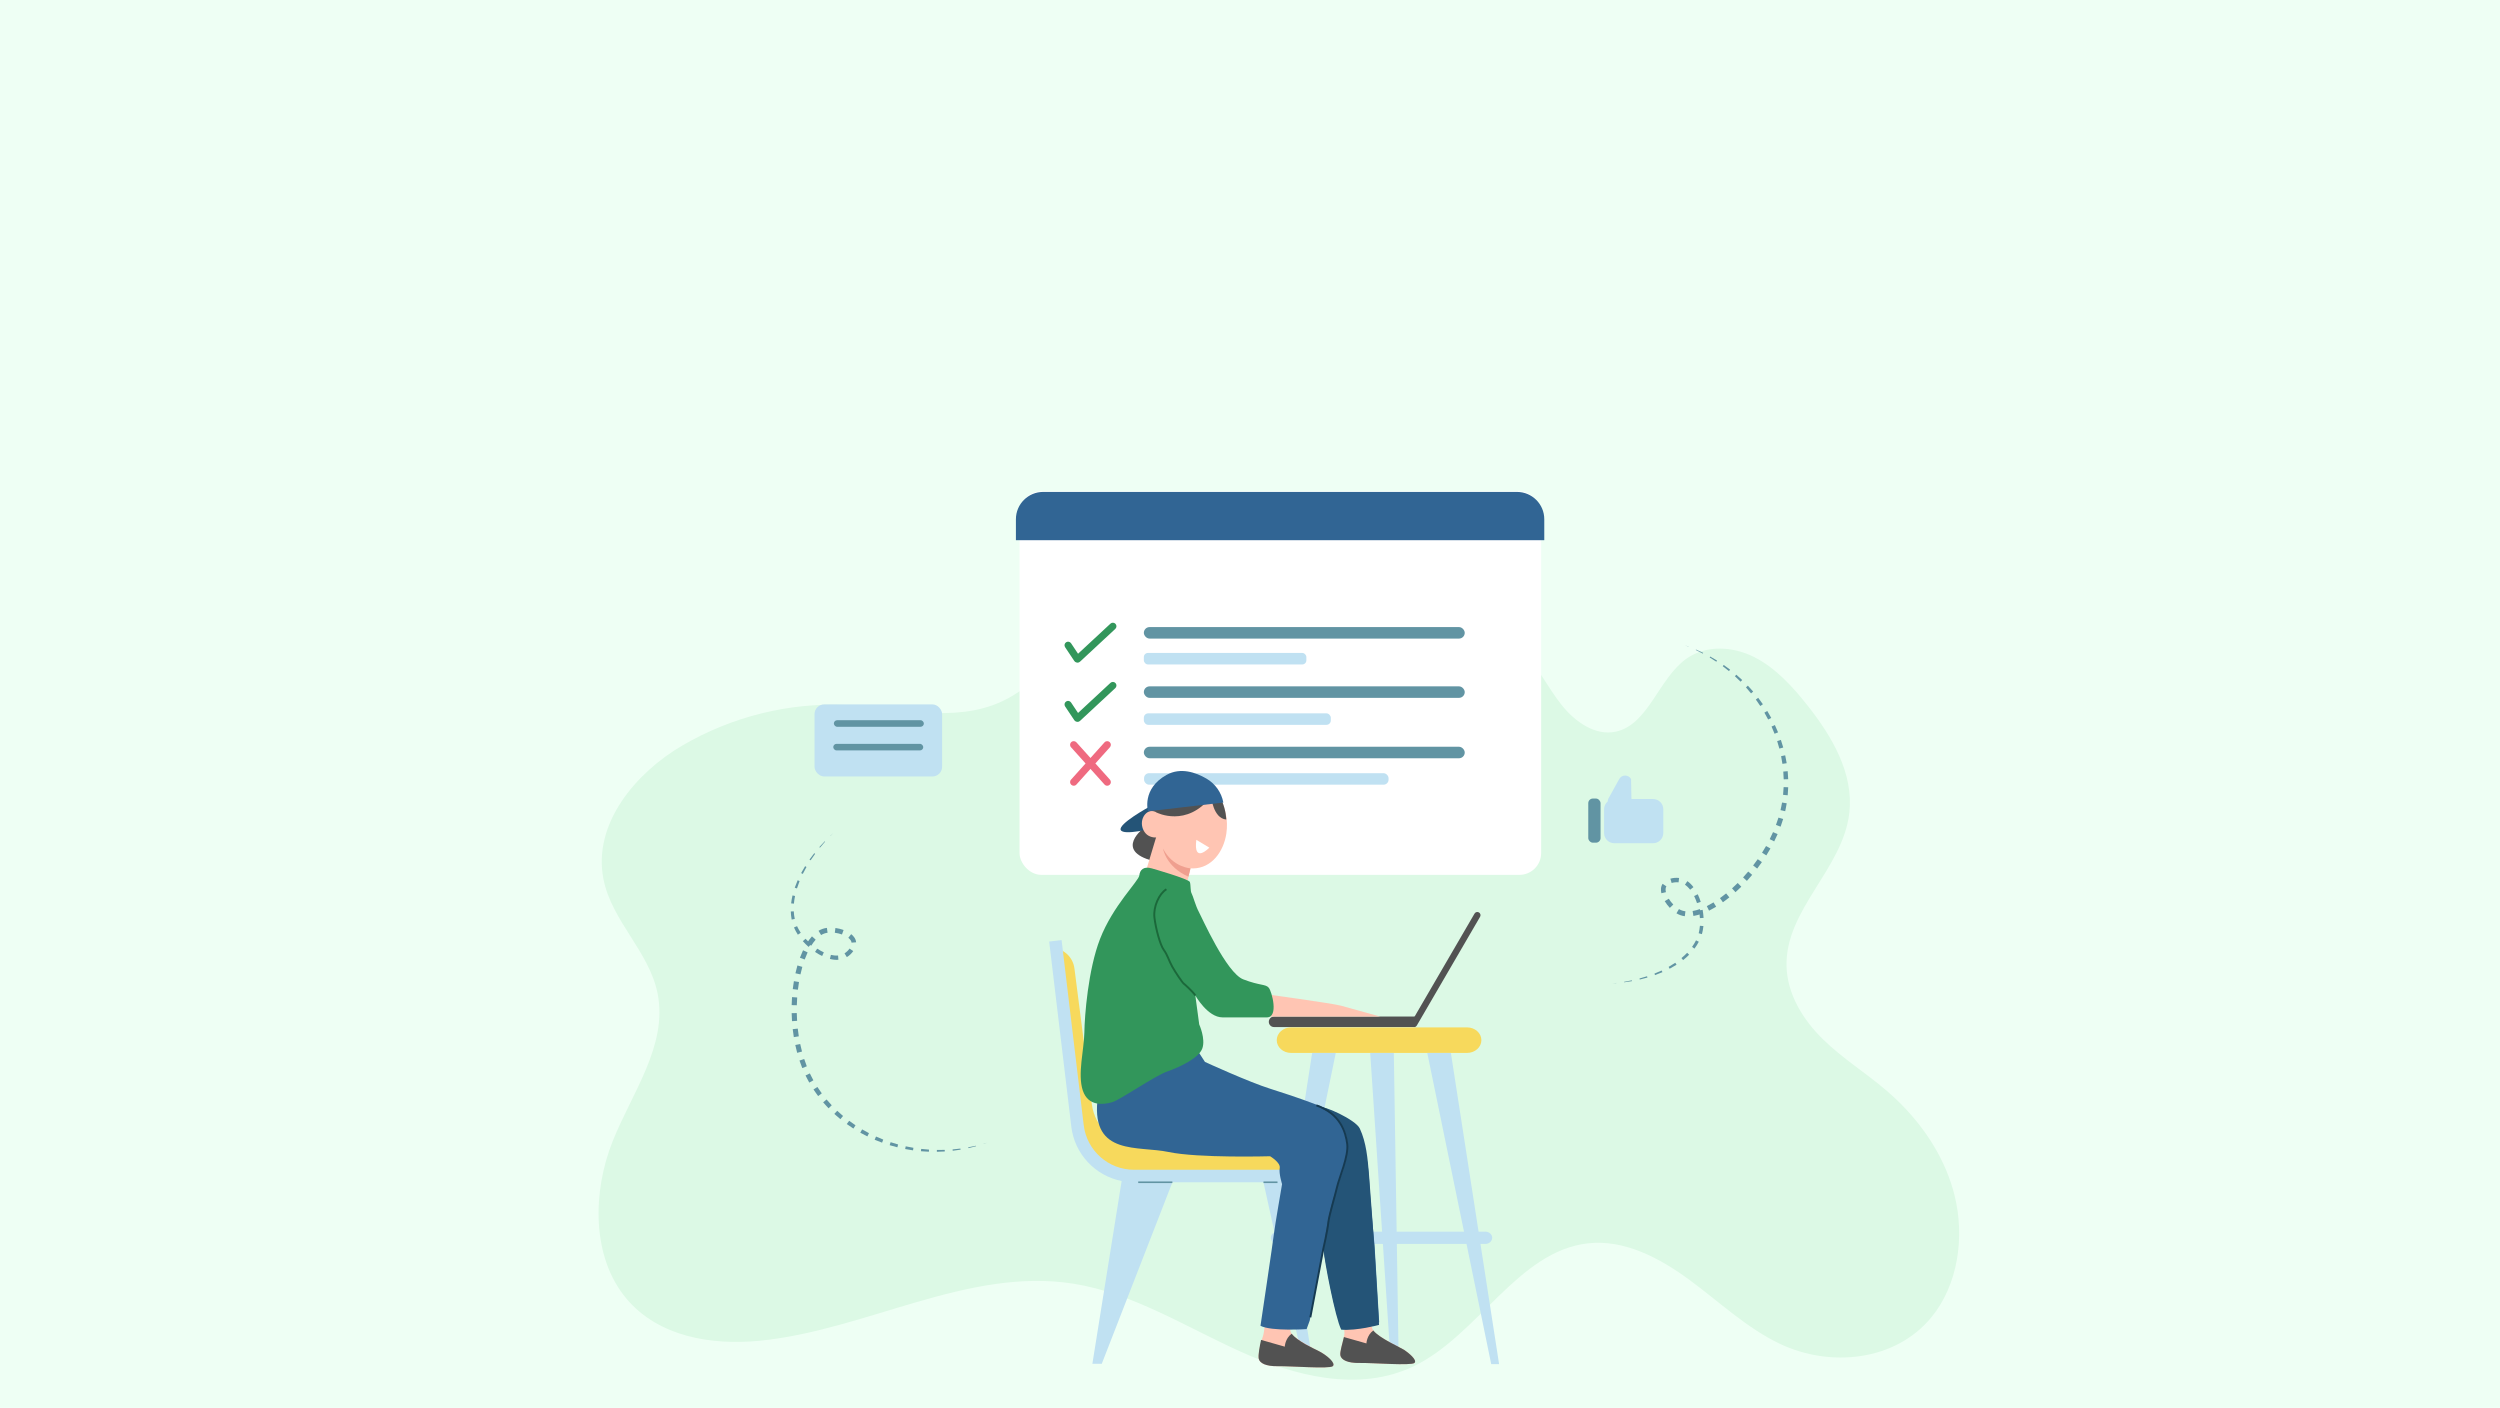 <?xml version="1.0" encoding="UTF-8"?>
<svg id="Layer_1" xmlns="http://www.w3.org/2000/svg" viewBox="0 0 1922.05 1082.35">
  <defs>
    <style>
      .cls-1 {
        fill: #dcf9e5;
      }

      .cls-2 {
        fill: #525252;
      }

      .cls-3 {
        fill: #245477;
      }

      .cls-4 {
        stroke: #6194a3;
        stroke-width: 1.25px;
      }

      .cls-4, .cls-5, .cls-6 {
        fill: none;
        stroke-miterlimit: 10;
      }

      .cls-7 {
        fill: #ef9f8f;
      }

      .cls-8 {
        fill: #fff;
      }

      .cls-9 {
        fill: #32965b;
      }

      .cls-5 {
        stroke: #1b683a;
      }

      .cls-5, .cls-6 {
        stroke-width: 1.5px;
      }

      .cls-10 {
        fill: #6194a3;
      }

      .cls-11 {
        fill: #eefff4;
      }

      .cls-12 {
        fill: #316594;
      }

      .cls-13 {
        fill: #ffc5b3;
      }

      .cls-14 {
        fill: #c0e1f2;
      }

      .cls-6 {
        stroke: #163a51;
      }

      .cls-15 {
        fill: #f7d95c;
      }

      .cls-16 {
        fill: #ef6a80;
      }
    </style>
  </defs>
  <rect class="cls-11" width="1922.05" height="1082.35"/>
  <path class="cls-1" d="M1461.99,849.26c-3.76-3.81-7.67-7.44-11.7-10.88-15.93-13.62-33.76-24.65-48.8-39.39-15.04-14.74-27.46-34.43-27.97-56.28-1.02-43.56,43.47-74.71,48.31-117.97,3.39-30.33-13.56-58.8-31.96-82.1-11.73-14.84-24.76-29.17-41.17-37.45-16.41-8.28-36.89-9.54-52.04,1.15-21.46,15.13-29.23,50.71-54.4,56.17-15.76,3.42-31.31-7.5-41.75-20.64-10.44-13.13-17.91-28.93-29.54-40.86-19.87-20.4-49.53-26.65-76.84-23.3-36.86,4.52-72.07,35.76-109.26,22.72-30.14-10.56-51.59-42.24-84.3-45.86-25.89-2.87-50.02,14.02-69.29,32.79-19.27,18.77-36.96,40.67-60.82,51.81-37.15,17.35-79.69,4.81-120.17,2.87-43.5-2.09-87.48,8.81-125.73,31.14-35.56,20.76-68.95,60-60.65,102.52,6.35,32.52,35.3,55.8,41.7,88.31,7.82,39.68-19.65,76.03-34.55,113.3-15.73,39.36-16.17,89.25,10.53,121.07,24.7,29.43,65.58,36.03,102.33,32.43,81.81-8.02,160.23-56.78,241.49-43.86,45.31,7.2,85.85,32.97,128.06,52.07,42.21,19.09,91.22,31.49,133.08,11.54,49.67-23.67,80.28-88.66,134.33-94.67,27.85-3.1,54.86,11.09,77.96,28.08,23.1,16.99,44.42,37.35,70.06,49.41,38.33,18.02,88.06,13.16,115.83-20.43,20.61-24.92,25.99-61.81,17.95-93.99-6.71-26.85-21.81-50.53-40.72-69.7Z"/>
  <g>
    <path class="cls-2" d="M979.49,781.55h108.53v8.08h-108.53c-2.21,0-4-1.79-4-4v-.08c0-2.21,1.79-4,4-4Z"/>
    <path class="cls-2" d="M1087.15,789.64c-.42,0-.85-.11-1.24-.33-1.18-.68-1.58-2.19-.89-3.37l48.64-83.57c.68-1.18,2.19-1.57,3.37-.89,1.18.68,1.58,2.19.89,3.37l-48.64,83.57c-.46.79-1.28,1.23-2.13,1.23Z"/>
  </g>
  <g>
    <path class="cls-15" d="M1127.92,789.88h-135.34c-6.07,0-11,4.39-11,9.81h0c0,5.42,4.92,9.81,11,9.81h135.34c6.07,0,11-4.39,11-9.81h0c0-5.42-4.92-9.81-11-9.81Z"/>
    <polygon class="cls-14" points="1008.81 809.5 971.75 1048.78 977.8 1048.78 1026.97 809.5 1008.81 809.5"/>
    <polygon class="cls-14" points="1115.47 809.5 1152.53 1048.78 1146.48 1048.78 1097.31 809.5 1115.47 809.5"/>
    <polygon class="cls-14" points="1071.6 809.5 1075.38 1048.78 1069.33 1048.78 1053.44 809.5 1071.6 809.5"/>
    <path class="cls-14" d="M1141.94,946.92h-159.61c-2.92,0-5.29,2.11-5.29,4.72s2.37,4.72,5.29,4.72h159.61c2.92,0,5.29-2.11,5.29-4.72s-2.37-4.72-5.29-4.72Z"/>
  </g>
  <g>
    <path class="cls-15" d="M808.09,728.72h0c9.1,0,16.79,6.76,17.95,15.79l13.4,104.46c2.34,18.26,17.89,31.94,36.3,31.94h104.21c7.11,0,12.88,5.77,12.88,12.88v10.35h-120.65c-20.33,0-37.67-14.72-40.97-34.78l-23.12-140.64Z"/>
    <path class="cls-14" d="M1002.14,1048.53h7.21l-22.35-139.58h11.1v-9.61h-126.26c-19.7,0-36.31-14.75-38.65-34.3l-17.02-142.29-9.54,1.14,17.02,142.29c2.53,21.16,18.47,37.79,38.69,41.82l-22.5,140.54h7.21l54.31-139.58h70.03l30.77,139.58Z"/>
    <line class="cls-4" x1="901.35" y1="908.95" x2="875.08" y2="908.95"/>
    <line class="cls-4" x1="971.38" y1="908.95" x2="982.17" y2="908.95"/>
  </g>
  <g>
    <g>
      <rect class="cls-8" x="783.84" y="377.74" width="401.02" height="294.87" rx="16.71" ry="16.71"/>
      <g>
        <g>
          <rect class="cls-10" x="879.41" y="482.11" width="246.71" height="8.85" rx="4.42" ry="4.42"/>
          <rect class="cls-14" x="879.41" y="501.99" width="124.95" height="8.85" rx="3.15" ry="3.15"/>
        </g>
        <g>
          <rect class="cls-10" x="879.41" y="527.68" width="246.71" height="8.85" rx="4.42" ry="4.42"/>
          <rect class="cls-14" x="879.41" y="548.43" width="143.75" height="8.85" rx="3.38" ry="3.38"/>
        </g>
        <g>
          <rect class="cls-10" x="879.41" y="574.12" width="246.71" height="8.85" rx="4.42" ry="4.42"/>
          <rect class="cls-14" x="879.57" y="594.44" width="187.98" height="8.85" rx="3.86" ry="3.86"/>
        </g>
      </g>
    </g>
    <path class="cls-12" d="M1166.27,378.2c11.6,0,21,9.4,21,21v16.14h-406.22v-16.14c0-11.6,9.4-21,21-21"/>
    <path class="cls-9" d="M857.61,479.62c-1.03-1.11-2.77-1.18-3.88-.14l-24.91,23.13-5.37-8.06c-.84-1.26-2.55-1.6-3.81-.76-1.26.84-1.6,2.55-.76,3.81l7.06,10.58c.4.61,1.01,1,1.67,1.15.27.08.54.14.82.14.67,0,1.34-.24,1.87-.73l27.17-25.24c1.11-1.03,1.18-2.77.14-3.88Z"/>
    <path class="cls-16" d="M842.15,586.95l11.19-12.46c1.04-1.15.94-2.92-.21-3.96-1.15-1.03-2.92-.94-3.96.21l-10.79,12.01-10.79-12.01c-1.04-1.15-2.81-1.25-3.96-.21-1.15,1.04-1.25,2.81-.21,3.96l11.19,12.46-11.19,12.46c-1.04,1.15-.94,2.92.21,3.96.54.48,1.21.72,1.87.72.77,0,1.53-.31,2.09-.93l10.79-12.01,10.79,12.01c.55.62,1.32.93,2.09.93.67,0,1.34-.24,1.87-.72,1.15-1.04,1.25-2.81.21-3.96l-11.19-12.46Z"/>
    <path class="cls-9" d="M857.61,525.15c-1.03-1.11-2.77-1.18-3.88-.14l-24.91,23.13-5.37-8.06c-.84-1.26-2.55-1.6-3.81-.76-1.26.84-1.6,2.55-.76,3.81l7.06,10.58c.4.61,1.01,1,1.67,1.15.27.08.54.14.82.14.67,0,1.34-.24,1.87-.73l27.17-25.24c1.11-1.03,1.18-2.77.14-3.88Z"/>
  </g>
  <g>
    <path class="cls-13" d="M1028.07,990.64s5.78,30.35,5.59,34.43c-.19,4.08-3.89,13.72-3.15,17.06.74,3.34,5.38,5.93,14.83,5.75,9.46-.19,39.49,2.24,42.09,0,2.6-2.23-5.01-8.17-7.79-10.02-2.78-1.85-22.96-10.75-24.64-16.5-1.69-5.75-7.09-37.21-7.09-37.21l-19.84,6.49Z"/>
    <path class="cls-2" d="M1087.43,1047.88c2.6-2.23-5.01-8.17-7.79-10.02-2.54-1.7-19.61-9.28-23.79-14.97-5.1,3.7-5.32,9.96-5.32,9.96l-17.31-4.91c-1,4.67-3.31,11.48-2.71,14.18.74,3.34,5.38,5.93,14.83,5.75,9.46-.19,39.49,2.24,42.09,0Z"/>
    <path class="cls-13" d="M975.12,989.28s-2.21,32.99-4.23,38.28c-1.46,3.81-3.89,13.72-3.15,17.06s5.38,5.93,14.83,5.75c9.46-.19,39.49,2.24,42.09,0,2.6-2.23-5.01-8.17-7.79-10.02-2.78-1.85-22.96-10.75-24.64-16.5-1.69-5.75,4.86-36.12,4.86-36.12l-21.97,1.55Z"/>
    <path class="cls-2" d="M1024.66,1050.37c2.6-2.23-4.17-8.4-11.49-12.02-2.74-1.35-15.9-7.29-20.09-12.97-5.1,3.7-5.32,9.96-5.32,9.96l-18.23-5.2c-1,4.67-2.39,11.78-1.79,14.47.74,3.34,5.38,5.93,14.83,5.75,9.46-.19,39.49,2.24,42.09,0Z"/>
    <path class="cls-13" d="M971.55,764.14s52.7,7.21,59.31,9.02c6.6,1.82,30.34,8.43,30.34,8.43h-93.15l3.5-17.45Z"/>
    <path class="cls-12" d="M918.99,805.02l7.41,11.41s33.6,15.44,50.47,20.72c16.86,5.28,54.45,17.73,62.97,26.14,8.52,8.41,12.13,30.34,12.73,43.41s4.22,50.92,4.22,50.92l3.55,58.98s-17.04,4.67-29.06,3.67c-4.61-8.81-10.76-42.62-10.96-44.22-.2-1.6-3-15.62-3-15.62l-10.38,54.86-2.4,6.55s-27.03,1.86-35.45-2.54c0,0,9.78-65.67,10.38-71.08.6-5.41,6.21-37.85,6.21-37.85,0,0-2.6-8.2-1.8-12.38.8-4.18-7.41-9.05-7.41-9.05,0,0-55.29,1.58-78.19-3.29-22.9-4.87-58.83,3.13-54.58-39.37,2.49-24.93,43.26-41.45,44.06-41.25s31.24,0,31.24,0Z"/>
    <path class="cls-3" d="M1056.68,959.64s-3.04-42.62-4.12-55.95c-1.08-13.19-2.08-25.19-7.11-36.05-3.17-6.84-28.81-18.32-29.9-15.98-.25.54,9.53,5.02,11.26,6.81,16.59,17.19,7.1,37.97-.66,59.57-3.43,9.55-8.45,34.3-8.31,44.45.07,5.18,8.73,50.98,13.34,59.79,12.02,1,29.06-3.67,29.06-3.67l-3.55-58.98Z"/>
    <path class="cls-6" d="M1012.07,849.81c18.43,6.54,22.5,20.4,23.7,29.68,1.2,9.27-6.1,25.76-7.79,33.06-1.69,7.3-6.18,21.99-6.68,26.97-.67,6.68-3.97,20.89-3.97,20.89-1.71,9.05-9.92,52.4-9.92,52.4"/>
    <g>
      <path class="cls-2" d="M879.86,636.19s-24.29,17.74,6.87,25.76l8.06-19.81-14.93-5.95Z"/>
      <path class="cls-3" d="M882.99,620.63s-23.5,12.89-21.35,17.48c2.15,4.59,24.88-1.38,24.88-1.38l-3.53-16.11Z"/>
      <path class="cls-2" d="M886.79,657.79s-17.67-32.64,12.73-60.06l13.63,10.7-26.37,49.36Z"/>
      <g>
        <path class="cls-13" d="M911.36,597.95c-2.08.22-4.17.77-6.23,1.68-18.43,8.18-19.04,36.81-10.98,52.76,4.46,8.83,13.28,15.37,23.1,15.27,14.36-.16,23.51-13.04,25.57-26.71,1.54-10.19-.47-21.07-6.22-29.47-5.74-8.39-15.4-14.57-25.23-13.52Z"/>
        <path class="cls-13" d="M892.41,643.05c-3.25,1.5-7.76.95-10.56-1.33-2.79-2.28-4.33-6.26-3.88-10.06.4-3.41,2.5-6.69,5.51-7.77,3.01-1.08,7.11.55,8.18,3.76l.75,15.4Z"/>
        <path class="cls-13" d="M891.94,633.45l-13.85,45.97c-2.69,8.45,1.67,17.53,9.94,20.72h0c9.56,3.69,20.15-1.98,22.39-11.97l10.11-43.69-28.6-11.03Z"/>
        <path class="cls-7" d="M913.71,673.99l1.61-6.4s-13.79-.69-21.17-15.2c0,0,2.16,14.08,19.56,21.6Z"/>
        <path class="cls-8" d="M929.77,651.69s-12.45,12.97-10-6.02"/>
      </g>
      <path class="cls-2" d="M889.38,624.75s22.96,11.76,41.78-12.37c0,0,1.46,16.78,11.6,17.7,0,0-.26-27.74-27.16-34.58-26.91-6.84-26.21,29.25-26.21,29.25Z"/>
      <path class="cls-12" d="M882.62,623.74s-5.04-17.29,14.33-28.02c10.73-5.94,22.36-1.9,30.6,2.89,6.8,3.95,11.54,10.68,12.99,18.41h0l-57.92,6.71Z"/>
    </g>
    <path class="cls-9" d="M885.55,667.64s28.44,8.11,29.24,10.46c.8,2.35.28,6.96,1.34,8.76,1.06,1.8,3.07,9.61,5.47,14.02,2.4,4.41,21.23,47.06,34.24,52.07,13.02,5.01,17.22,3.52,19.63,6.47,2.4,2.94,7.72,22.77-1.45,22.77h-34.1c-11.51,0-20.93-16.86-20.93-16.86l3,22.27s5.01,11.01,2.4,18.42c-2.6,7.41-17.22,14.33-27.03,17.78-9.81,3.45-35.85,21.67-42.25,23.58-6.41,1.9-18.47,3.56-22.63-8.99-4.16-12.55,1-31.56,1.2-44.58.2-13.02,2.9-48.26,12.02-71.84,9.94-25.72,29.84-44.71,30.24-48.92.4-4.21,3.28-7.27,9.61-5.41Z"/>
    <path class="cls-5" d="M896.77,683.66c-5.61,3.4-10.21,13.42-9.21,21.83,1,8.41,4.37,21.03,7.19,24.83,2.82,3.8,3.9,8.21,6.47,12.82,2.56,4.61,7.97,12.42,8.57,12.82.6.4,7.39,6.49,9.21,9.37"/>
  </g>
  <g>
    <rect class="cls-10" x="1221.09" y="613.93" width="9.45" height="33.95" rx="3.56" ry="3.56"/>
    <path class="cls-14" d="M1270.96,614.31h-16.57c-.04-.09-.07-.18-.12-.27l-.27-15.1c-1.98-3.58-7.13-3.58-9.11,0l-8.22,14.85c-.43.78-.63,1.59-.65,2.39-1.69,1.44-2.77,3.57-2.77,5.95v18.33c0,4.3,3.52,7.81,7.81,7.81h29.9c4.3,0,7.81-3.52,7.81-7.81v-18.33c0-4.3-3.52-7.81-7.81-7.81Z"/>
  </g>
  <g>
    <rect class="cls-14" x="626.23" y="541.56" width="98.09" height="55.42" rx="7.47" ry="7.47" transform="translate(1350.55 1138.53) rotate(-180)"/>
    <rect class="cls-10" x="641.08" y="553.71" width="69.19" height="5.06" rx="2.53" ry="2.53" transform="translate(1351.36 1112.48) rotate(-180)"/>
    <rect class="cls-10" x="640.62" y="571.89" width="69.19" height="5.06" rx="2.53" ry="2.53" transform="translate(1350.43 1148.83) rotate(-180)"/>
  </g>
  <g>
    <polygon class="cls-10" points="759.1 878.52 756.26 879.49 756.22 879.37 759.1 878.52"/>
    <polygon class="cls-10" points="750.43 881.25 744.51 882.72 744.39 882.09 750.33 880.87 750.43 881.25"/>
    <polygon class="cls-10" points="738.52 883.87 732.47 884.72 732.37 883.7 738.4 883.04 738.52 883.87"/>
    <polygon class="cls-10" points="726.39 885.27 720.28 885.52 720.28 884.1 726.33 884.05 726.39 885.27"/>
    <polygon class="cls-10" points="714.16 885.46 708.05 885.1 708.23 883.3 714.24 883.85 714.16 885.46"/>
    <polygon class="cls-10" points="701.95 884.42 695.91 883.4 696.34 881.31 702.26 882.44 701.95 884.42"/>
    <polygon class="cls-10" points="689.91 882.08 683.99 880.45 684.72 878.14 690.49 879.88 689.91 882.08"/>
    <polygon class="cls-10" points="678.16 878.51 672.44 876.26 673.52 873.79 679.06 876.11 678.16 878.51"/>
    <polygon class="cls-10" points="666.84 873.7 661.39 870.82 662.84 868.3 668.1 871.19 666.84 873.7"/>
    <polygon class="cls-10" points="656.11 867.66 651.01 864.19 652.85 861.69 657.75 865.13 656.11 867.66"/>
    <polygon class="cls-10" points="646.11 860.44 641.43 856.41 643.68 853.99 648.15 857.97 646.11 860.44"/>
    <polygon class="cls-10" points="637 852.1 632.85 847.52 635.49 845.29 639.46 849.76 637 852.1"/>
    <polygon class="cls-10" points="628.98 842.69 625.42 837.62 628.43 835.67 631.81 840.59 628.98 842.69"/>
    <path class="cls-10" d="M622.19,832.33l-1.47-2.73c-.5-.9-.96-1.83-1.42-2.76l3.34-1.59c.43.89.86,1.79,1.33,2.66l1.38,2.64-3.17,1.78Z"/>
    <polygon class="cls-10" points="616.8 821.18 614.66 815.37 618.29 814.17 620.29 819.78 616.8 821.18"/>
    <polygon class="cls-10" points="612.88 809.44 611.43 803.43 615.21 802.63 616.59 808.45 612.88 809.44"/>
    <polygon class="cls-10" points="610.3 797.36 609.46 791.24 613.34 790.81 614.13 796.75 610.3 797.36"/>
    <polygon class="cls-10" points="608.91 785.1 608.64 778.94 612.58 778.86 612.83 784.84 608.91 785.1"/>
    <polygon class="cls-10" points="608.64 772.77 608.92 766.6 612.9 766.88 612.61 772.86 608.64 772.77"/>
    <polygon class="cls-10" points="609.49 760.46 610.36 754.34 614.28 754.99 613.45 760.92 609.49 760.46"/>
    <polygon class="cls-10" points="611.54 748.27 613.07 742.26 616.85 743.35 615.4 749.13 611.54 748.27"/>
    <polygon class="cls-10" points="615 736.35 617.4 730.57 620.92 732.23 618.67 737.69 615 736.35"/>
    <path class="cls-10" d="M620.41,725.02c1.13-1.79,2.39-3.53,3.84-5.14l2.86,2.58c-1.26,1.4-2.39,2.97-3.42,4.61l-3.28-2.05Z"/>
    <path class="cls-10" d="M629.3,715.61c.97-.59,2-1.09,3.1-1.47,1.1-.39,2.23-.63,3.34-.77l.51,3.74c-1.81.24-3.41.83-4.95,1.78l-2-3.27Z"/>
    <path class="cls-10" d="M642.3,713.44c2.14.3,4.24.82,6.28,1.57l-1.26,3.43c-1.77-.64-3.64-1.08-5.51-1.32l.49-3.68Z"/>
    <path class="cls-10" d="M654.4,718.18c.9.71,1.75,1.55,2.46,2.59.35.52.66,1.09.9,1.72.26.62.35,1.31.44,1.97l-3.52.27c-.07-.34-.08-.67-.23-.99-.13-.32-.3-.65-.52-.96-.44-.64-1.05-1.24-1.74-1.77l2.22-2.82Z"/>
    <path class="cls-10" d="M655.99,731.25c-1.32,1.86-2.98,3.42-4.92,4.61l-1.79-2.9c1.51-.95,2.86-2.23,3.86-3.69l2.85,1.98Z"/>
    <path class="cls-10" d="M644.58,737.92c-2.25.16-4.45-.13-6.54-.66l.77-3.13c1.84.44,3.71.64,5.51.48l.26,3.31Z"/>
    <path class="cls-10" d="M632.05,735.02c-1.9-.92-3.71-1.99-5.44-3.17l1.68-2.51c1.64,1.08,3.34,2.04,5.1,2.86l-1.34,2.82Z"/>
    <path class="cls-10" d="M621.66,728.01c-1.57-1.38-3.05-2.85-4.44-4.41l2.09-1.89c1.33,1.45,2.75,2.82,4.25,4.09l-1.91,2.21Z"/>
    <path class="cls-10" d="M613.4,718.62l-1.59-2.73c-.28-.45-.49-.93-.71-1.42l-.66-1.44,2.37-.99.63,1.31c.21.44.41.88.68,1.28l1.52,2.49-2.25,1.51Z"/>
    <path class="cls-10" d="M608.65,706.98c-.4-2.06-.62-4.15-.68-6.23l2.29-.09c.1,1.97.35,3.92.77,5.83l-2.38.5Z"/>
    <path class="cls-10" d="M608.24,694.53c.23-2.06.59-4.1,1.05-6.11l1.96.43c-.4,1.95-.7,3.92-.88,5.89l-2.14-.21Z"/>
    <polygon class="cls-10" points="611.01 682.49 613.25 676.76 614.74 677.39 612.73 683.05 611.01 682.49"/>
    <polygon class="cls-10" points="615.93 671.25 618.98 665.94 620.04 666.57 617.2 671.89 615.93 671.25"/>
    <polygon class="cls-10" points="622.36 660.84 626.02 655.95 626.68 656.47 623.21 661.43 622.36 660.84"/>
    <polygon class="cls-10" points="629.92 651.27 634.06 646.81 634.35 647.08 630.41 651.69 629.92 651.27"/>
    <polygon class="cls-10" points="638.4 642.56 640.62 640.53 638.49 642.65 638.4 642.56"/>
  </g>
  <g>
    <polygon class="cls-10" points="1295.43 496.11 1298.26 497.12 1298.21 497.24 1295.43 496.11"/>
    <polygon class="cls-10" points="1303.91 499.39 1309.45 501.93 1309.16 502.5 1303.75 499.74 1303.91 499.39"/>
    <polygon class="cls-10" points="1314.85 504.76 1320.11 507.87 1319.55 508.73 1314.44 505.49 1314.85 504.76"/>
    <polygon class="cls-10" points="1325.21 511.23 1330.14 514.85 1329.26 515.95 1324.5 512.22 1325.21 511.23"/>
    <polygon class="cls-10" points="1334.89 518.71 1339.44 522.81 1338.18 524.1 1333.83 519.91 1334.89 518.71"/>
    <polygon class="cls-10" points="1343.78 527.13 1347.88 531.7 1346.24 533.07 1342.32 528.49 1343.78 527.13"/>
    <polygon class="cls-10" points="1351.74 536.47 1355.35 541.44 1353.34 542.79 1349.92 537.84 1351.74 536.47"/>
    <polygon class="cls-10" points="1358.7 546.59 1361.77 551.92 1359.39 553.18 1356.5 547.9 1358.7 546.59"/>
    <polygon class="cls-10" points="1364.55 557.41 1367.02 563.05 1364.31 564.12 1362 558.59 1364.55 557.41"/>
    <polygon class="cls-10" points="1369.17 568.83 1371 574.72 1368 575.53 1366.32 569.78 1369.17 568.83"/>
    <polygon class="cls-10" points="1372.49 580.7 1373.64 586.77 1370.36 587.26 1369.35 581.36 1372.49 580.7"/>
    <polygon class="cls-10" points="1374.41 592.9 1374.8 599.07 1371.34 599.17 1371.03 593.2 1374.41 592.9"/>
    <polygon class="cls-10" points="1374.81 605.26 1374.43 611.44 1370.87 611.09 1371.29 605.14 1374.81 605.26"/>
    <path class="cls-10" d="M1373.66,617.59l-.55,3.05c-.17,1.02-.39,2.03-.61,3.04l-3.6-.84c.22-.97.44-1.93.62-2.91l.56-2.93,3.59.59Z"/>
    <polygon class="cls-10" points="1370.92 629.68 1368.97 635.55 1365.39 634.22 1367.32 628.59 1370.92 629.68"/>
    <polygon class="cls-10" points="1366.67 641.29 1364.05 646.89 1360.6 645.16 1363.14 639.75 1366.67 641.29"/>
    <polygon class="cls-10" points="1361.15 652.35 1357.99 657.66 1354.69 655.57 1357.77 650.44 1361.15 652.35"/>
    <polygon class="cls-10" points="1354.59 662.8 1350.96 667.79 1347.83 665.39 1351.37 660.56 1354.59 662.8"/>
    <polygon class="cls-10" points="1347.11 672.61 1343.05 677.25 1340.11 674.56 1344.07 670.06 1347.11 672.61"/>
    <polygon class="cls-10" points="1338.77 681.7 1334.28 685.94 1331.62 682.99 1335.96 678.87 1338.77 681.7"/>
    <polygon class="cls-10" points="1329.57 689.95 1324.62 693.69 1322.34 690.49 1327.08 686.87 1329.57 689.95"/>
    <polygon class="cls-10" points="1319.43 697.11 1313.95 700.13 1312.23 696.64 1317.39 693.77 1319.43 697.11"/>
    <path class="cls-10" d="M1308.14,702.59c-2,.7-4.07,1.27-6.21,1.62l-.62-3.8c1.86-.31,3.72-.83,5.54-1.47l1.29,3.65Z"/>
    <path class="cls-10" d="M1295.32,704.41c-1.12-.14-2.25-.4-3.34-.78-1.1-.38-2.13-.9-3.09-1.47l1.93-3.24c1.56.94,3.18,1.48,4.98,1.69l-.48,3.8Z"/>
    <path class="cls-10" d="M1283.8,697.99c-1.49-1.57-2.81-3.29-3.93-5.15l3.12-1.89c.99,1.6,2.17,3.11,3.49,4.47l-2.68,2.57Z"/>
    <path class="cls-10" d="M1277.3,686.75c-.26-1.12-.4-2.31-.31-3.56.04-.62.16-1.27.37-1.9.19-.65.54-1.24.89-1.81l2.92,1.98c-.16.3-.35.58-.44.91-.1.33-.17.69-.19,1.08-.05.77.05,1.62.26,2.47l-3.49.82Z"/>
    <path class="cls-10" d="M1284.2,675.54c2.19-.63,4.46-.81,6.72-.54l-.41,3.38c-1.77-.2-3.63-.03-5.32.48l-.99-3.32Z"/>
    <path class="cls-10" d="M1297.28,677.44c1.86,1.28,3.4,2.88,4.7,4.6l-2.55,1.97c-1.17-1.49-2.51-2.82-4.01-3.81l1.86-2.75Z"/>
    <path class="cls-10" d="M1305.28,687.52c.91,1.91,1.66,3.87,2.28,5.87l-2.88.92c-.61-1.86-1.34-3.68-2.21-5.42l2.8-1.37Z"/>
    <path class="cls-10" d="M1309.02,699.48c.36,2.05.61,4.13.72,6.22l-2.81.17c-.14-1.96-.4-3.92-.77-5.85l2.87-.53Z"/>
    <path class="cls-10" d="M1309.63,711.97l-.46,3.13c-.06.52-.2,1.03-.33,1.55l-.39,1.54-2.47-.7.32-1.42c.11-.47.23-.94.27-1.43l.36-2.89,2.7.23Z"/>
    <path class="cls-10" d="M1306.08,724.03c-.97,1.86-2.1,3.63-3.35,5.3l-1.84-1.35c1.15-1.6,2.17-3.28,3.03-5.04l2.17,1.1Z"/>
    <path class="cls-10" d="M1298.64,734.02c-1.46,1.47-3.01,2.84-4.63,4.12l-1.26-1.56c1.53-1.27,2.99-2.62,4.36-4.06l1.54,1.5Z"/>
    <polygon class="cls-10" points="1288.97 741.71 1283.64 744.79 1282.87 743.36 1287.97 740.19 1288.97 741.71"/>
    <polygon class="cls-10" points="1278.11 747.43 1272.41 749.67 1271.98 748.52 1277.52 746.13 1278.11 747.43"/>
    <polygon class="cls-10" points="1266.59 751.55 1260.69 753.09 1260.48 752.28 1266.29 750.56 1266.59 751.55"/>
    <polygon class="cls-10" points="1254.72 754.32 1248.69 755.22 1248.64 754.84 1254.59 753.69 1254.72 754.32"/>
    <polygon class="cls-10" points="1242.65 755.84 1239.65 756.05 1242.64 755.71 1242.65 755.84"/>
  </g>
</svg>
